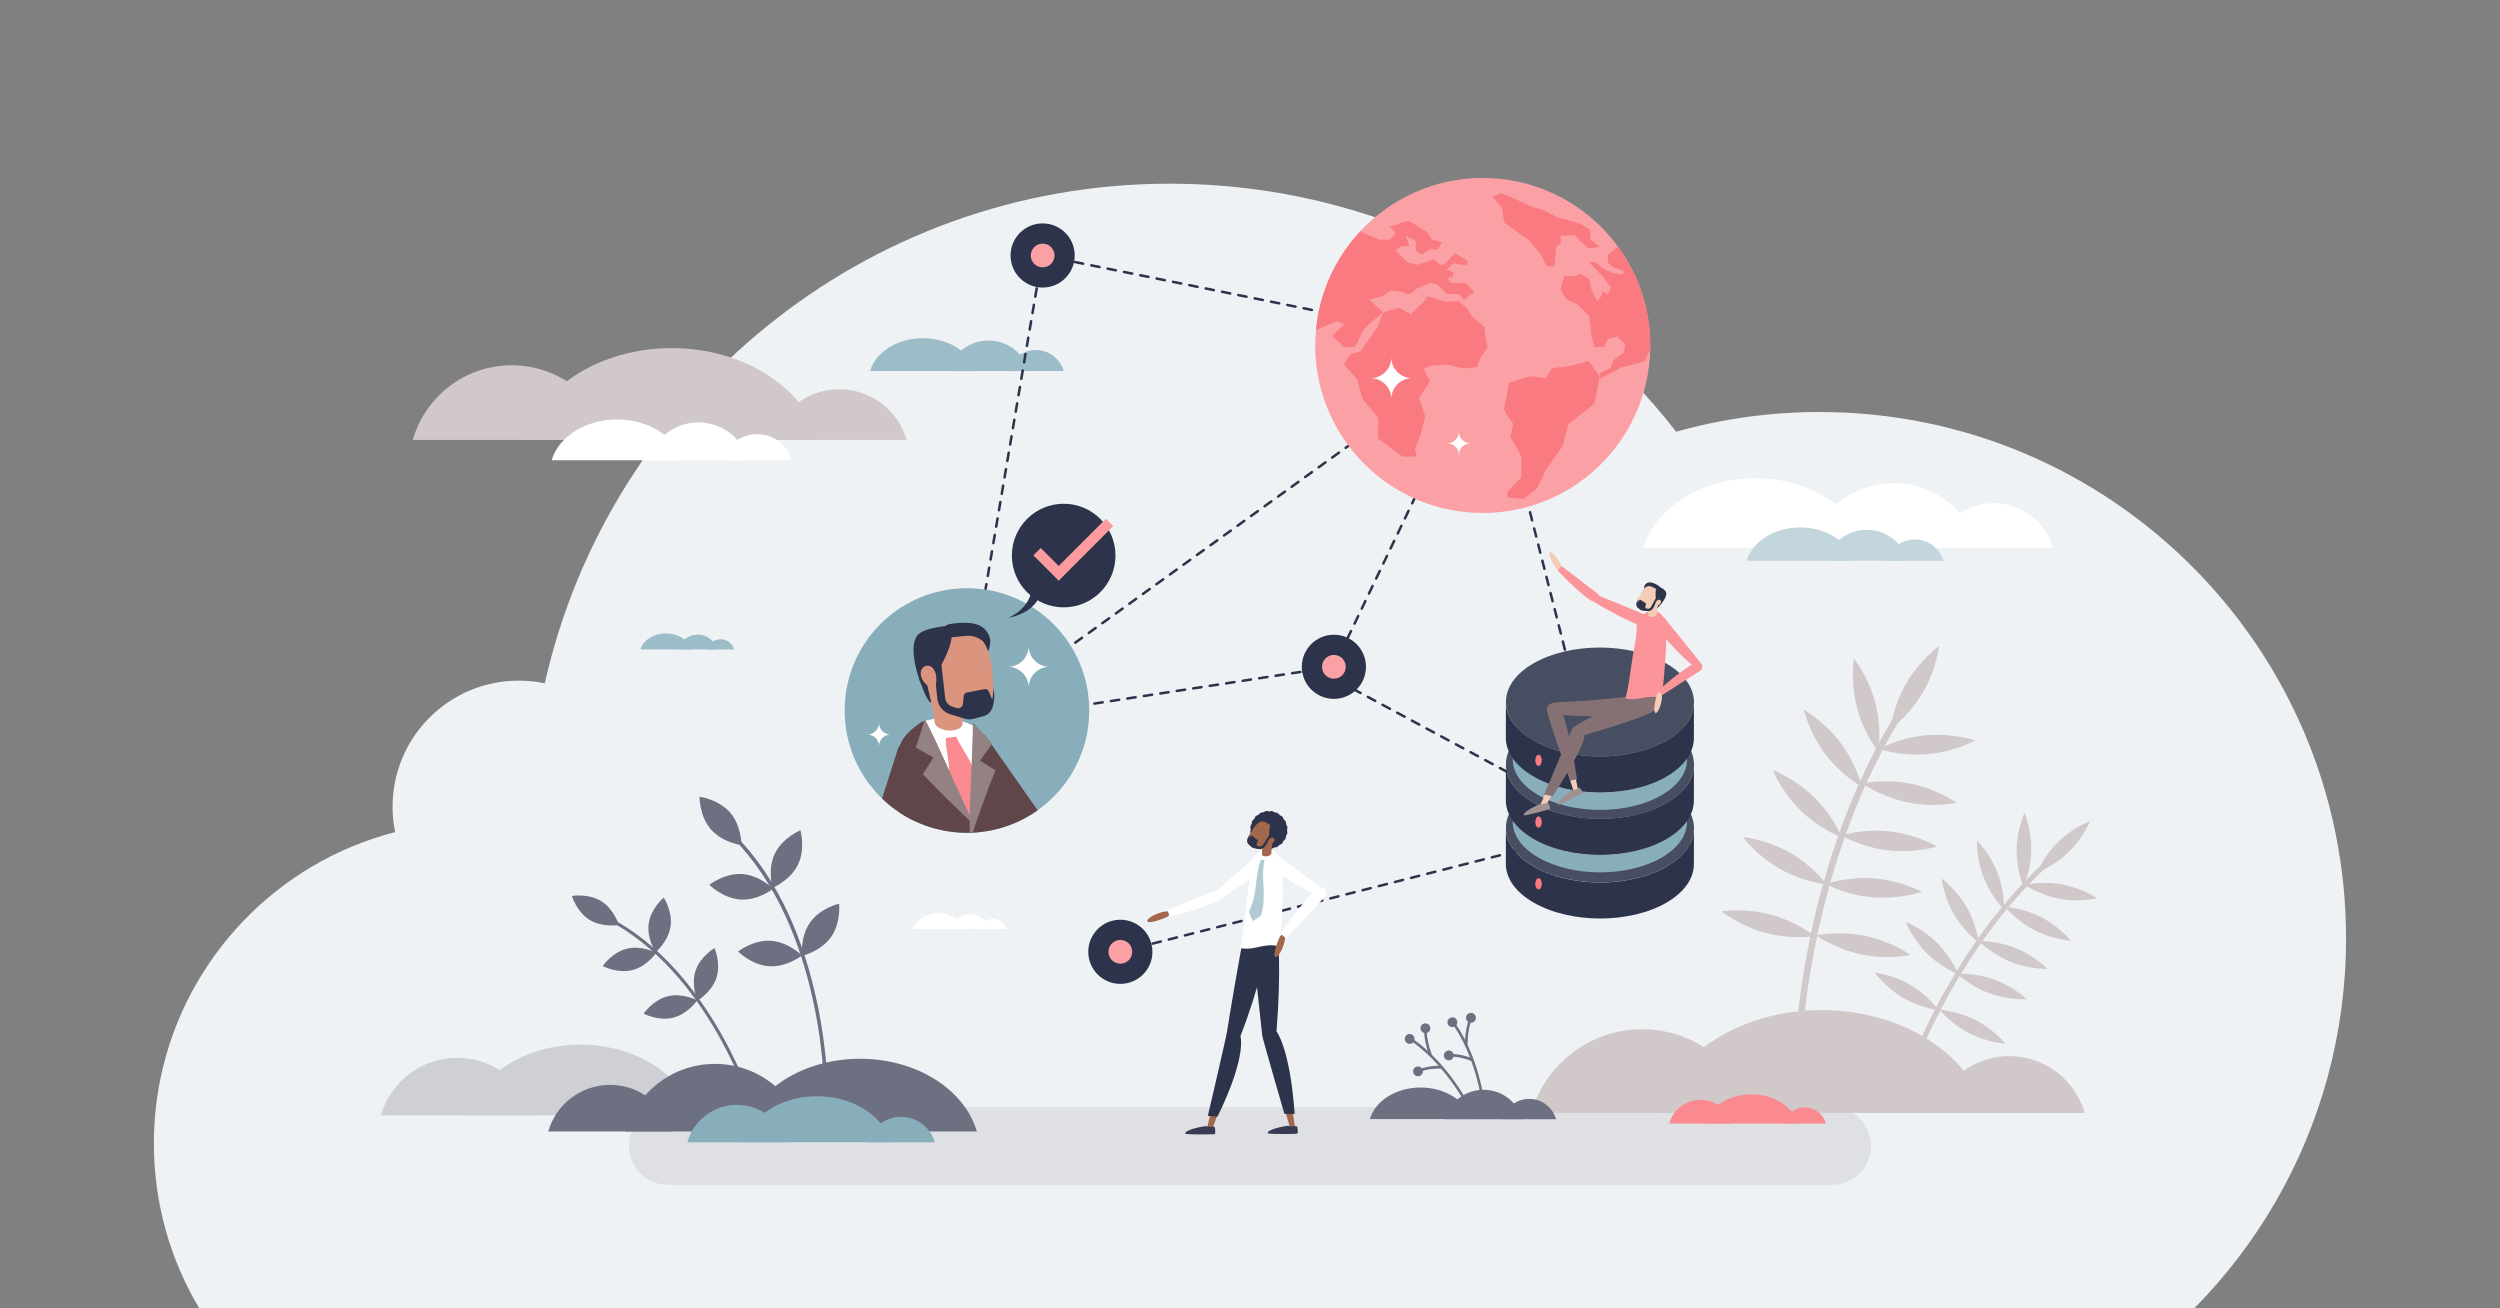 <?xml version="1.0" encoding="utf-8"?>
<!-- Generator: Adobe Illustrator 21.0.0, SVG Export Plug-In . SVG Version: 6.00 Build 0)  -->
<svg version="1.1" id="Layer_1" xmlns="http://www.w3.org/2000/svg" xmlns:xlink="http://www.w3.org/1999/xlink" x="0px" y="0px"
	 viewBox="0 0 3600 1884" style="enable-background:new 0 0 3600 1884;" xml:space="preserve">
<rect x="0" y="0" width="3600" height="1884" fill="#808080" stroke="none"/>
<style type="text/css">
	.st0{fill:#EFF2F5;}
	.st1{fill:none;}
	.st2{fill:#DFE0E4;}
	.st3{fill:#D0C8C9;}
	.st4{fill:#FFFFFF;}
	.st5{fill:#9CBCC7;}
	.st6{fill:#CFD0D5;}
	.st7{fill:#FB8A90;}
	.st8{fill:#6C7080;}
	.st9{fill:#C3D6DD;}
	.st10{fill:#88AEBC;}
	
		.st11{fill:none;stroke:#2D334A;stroke-width:3.669;stroke-linecap:round;stroke-linejoin:round;stroke-miterlimit:10;stroke-dasharray:12;}
	.st12{fill:#FBA1A6;}
	.st13{fill:#FA7A81;}
	.st14{fill:#2D334A;}
	.st15{enable-background:new    ;}
	.st16{fill:#484E62;}
	.st17{fill:#A9C5CF;}
	.st18{clip-path:url(#SVGID_2_);}
	.st19{fill:#604649;}
	.st20{fill:#DB957F;}
	.st21{fill:#8AB0BD;}
	.st22{fill:#938183;}
	.st23{fill:#B3CBD4;}
	.st24{fill:none;stroke:#FB9BA0;stroke-width:15;stroke-miterlimit:10;}
	.st25{fill:#F5CCB5;}
	.st26{fill:#FB959A;}
	.st27{fill:#A09192;}
	.st28{fill:#857173;}
	.st29{fill:#A3684C;}
	.st30{fill:#E8AE92;}
	.st31{fill:#373C54;}
	.st32{fill:#B2CAD3;}
</style>
<g>
	<path class="st0" d="M2620.2,593.3c-71.6,0-140.8,9.9-206.5,28.4c-168.8-217.3-432.6-357.2-729.1-357.2
		c-439.8,0-807.6,307.7-900.1,719.5c-12.1-2.5-24.6-3.9-37.5-3.9c-100.4,0-181.7,81.4-181.7,181.7c0,12.5,1.3,24.6,3.7,36.4
		c-169.5,43.6-301.4,180.7-337.5,353c-6.5,30.8-9.9,62.7-9.9,95.4c0,86.7,23.9,167.9,65.3,237.3h2872.9
		c90.1-91.3,157.2-205.3,191.9-332.7c17.3-63.7,26.6-130.6,26.6-199.8C3378.4,932.8,3038.9,593.3,2620.2,593.3z"/>
	<path class="st1" d="M2620.2,593.3c-71.6,0-140.8,9.9-206.5,28.4c-168.8-217.3-432.6-357.2-729.1-357.2
		c-439.8,0-807.6,307.7-900.1,719.5c-12.1-2.5-24.6-3.9-37.5-3.9c-100.4,0-181.7,81.4-181.7,181.7c0,12.5,1.3,24.6,3.7,36.4
		c-169.5,43.6-301.4,180.7-337.5,353c-6.5,30.8-9.9,62.7-9.9,95.4c0,86.7,23.9,167.9,65.3,237.3h2872.9
		c90.1-91.3,157.2-205.3,191.9-332.7c17.3-63.7,26.6-130.6,26.6-199.8C3378.4,932.8,3038.9,593.3,2620.2,593.3z"/>
	<g>
		<path class="st2" d="M2638.1,1706.2H961.9c-31,0-56.1-25.1-56.1-56.1c0-31,25.1-56.1,56.1-56.1h1676.2c31,0,56.1,25.1,56.1,56.1
			C2694.2,1681.1,2669.1,1706.2,2638.1,1706.2z"/>
	</g>
	<g>
		<path class="st3" d="M1208.6,560.5c46,0,84.7,30.8,96.8,72.9h-193.5C1123.8,591.3,1162.6,560.5,1208.6,560.5z"/>
		<path class="st3" d="M736.9,526c67.7,0,124.8,45.4,142.5,107.5H594.4C612.1,571.4,669.2,526,736.9,526z"/>
		<path class="st3" d="M1179.3,633.4c-21.9-75.6-108.5-132.1-212-132.1c-103.5,0-190.1,56.5-212,132.1H1179.3z"/>
	</g>
	<g>
		<path class="st4" d="M1005.7,608.3c34.4,0,63.3,23,72.3,54.5H933.4C942.4,631.3,971.3,608.3,1005.7,608.3z"/>
		<path class="st4" d="M1090.3,625.2c23.7,0,43.7,15.9,49.9,37.6h-99.8C1046.6,641.1,1066.6,625.2,1090.3,625.2z"/>
		<path class="st4" d="M982.8,662.8c-9.7-33.6-48.2-58.7-94.2-58.7c-46,0-84.5,25.1-94.2,58.7H982.8z"/>
	</g>
	<g>
		<path class="st5" d="M1423.4,490.3c27.7,0,51.1,18.6,58.3,44h-116.6C1372.3,508.9,1395.7,490.3,1423.4,490.3z"/>
		<path class="st5" d="M1491.6,504c19.1,0,35.2,12.8,40.2,30.3h-80.5C1456.4,516.8,1472.5,504,1491.6,504z"/>
		<path class="st5" d="M1404.9,534.3c-7.8-27.1-38.9-47.3-76-47.3s-68.1,20.2-76,47.3H1404.9z"/>
	</g>
	<g>
		<path class="st5" d="M1004.7,913.9c13.4,0,24.7,9,28.2,21.2h-56.4C980,922.8,991.3,913.9,1004.7,913.9z"/>
		<path class="st5" d="M1037.7,920.5c9.2,0,17,6.2,19.4,14.7h-38.9C1020.6,926.7,1028.4,920.5,1037.7,920.5z"/>
		<path class="st5" d="M995.7,935.1c-3.8-13.1-18.8-22.9-36.7-22.9s-32.9,9.8-36.7,22.9H995.7z"/>
	</g>
	<g>
		<path class="st4" d="M1396.9,1316.6c13.4,0,24.7,9,28.2,21.2h-56.4C1372.2,1325.6,1383.5,1316.6,1396.9,1316.6z"/>
		<path class="st4" d="M1429.9,1323.2c9.2,0,17,6.2,19.4,14.7h-38.9C1412.9,1329.4,1420.7,1323.2,1429.9,1323.2z"/>
		<path class="st4" d="M1388,1337.9c-3.8-13.1-18.8-22.9-36.7-22.9c-17.9,0-32.9,9.8-36.7,22.9H1388z"/>
	</g>
	<g>
		<path class="st4" d="M2726.9,695.9c58.5,0,107.9,39.2,123.2,92.9h-246.3C2619.1,735.1,2668.4,695.9,2726.9,695.9z"/>
		<path class="st4" d="M2871.1,724.6c40.4,0,74.4,27.1,85,64.1h-170C2796.6,751.7,2830.7,724.6,2871.1,724.6z"/>
		<path class="st4" d="M2687.9,788.7c-16.5-57.2-82.1-100-160.5-100c-78.4,0-143.9,42.8-160.5,100H2687.9z"/>
	</g>
	<g>
		<path class="st3" d="M2893.4,1520.8c51.5,0,95,34.6,108.5,81.8H2785C2798.4,1555.4,2841.9,1520.8,2893.4,1520.8z"/>
		<path class="st3" d="M2364.7,1482.1c75.9,0,139.9,50.9,159.8,120.5H2205C2224.8,1533,2288.8,1482.1,2364.7,1482.1z"/>
		<path class="st3" d="M2860.6,1602.6c-24.5-84.8-121.6-148.1-237.6-148.1c-116.1,0-213.1,63.3-237.6,148.1H2860.6z"/>
	</g>
	<g>
		<path class="st6" d="M1021.6,1549.9c35.4,0,65.3,23.8,74.5,56.2H947.1C956.3,1573.6,986.2,1549.9,1021.6,1549.9z"/>
		<path class="st6" d="M658.3,1523.3c52.2,0,96.2,35,109.8,82.8H548.5C562.1,1558.3,606.1,1523.3,658.3,1523.3z"/>
		<path class="st6" d="M999.1,1606.1c-16.8-58.3-83.6-101.8-163.3-101.8c-79.8,0-146.5,43.5-163.3,101.8H999.1z"/>
	</g>
	<g>
		<path class="st7" d="M2598.7,1594.7c14.6,0,26.9,9.8,30.7,23.2H2568C2571.8,1604.5,2584.1,1594.7,2598.7,1594.7z"/>
		<path class="st7" d="M2448.8,1583.8c21.5,0,39.7,14.4,45.3,34.1h-90.6C2409.2,1598.2,2427.3,1583.8,2448.8,1583.8z"/>
		<path class="st7" d="M2589.4,1617.9c-6.9-24-34.5-42-67.4-42s-60.4,17.9-67.4,42H2589.4z"/>
	</g>
	<path class="st3" d="M2750.8,1418.2c18.5,10.9,31.6,25.1,37.4,32c0.3-0.6,0.6-1.1,0.9-1.7c7.5-14.4,16.4-30.3,26.7-47.3
		c-7.6-3.5-25.5-12.8-41.4-28.7c-20.8-20.8-30.3-45.2-30.3-45.2s24.3,9.5,45.2,30.3c15.3,15.3,24.5,32.5,28.3,40.6
		c8.6-14,18.1-28.7,28.5-43.6c-6.6-5.5-21.3-18.9-32.4-38.1c-14.8-25.5-17.8-51.4-17.8-51.4s21.1,15.4,35.9,40.9
		c10.4,17.8,14.9,35.8,16.7,45.1c10.5-14.9,21.9-30,34.2-44.9c-5.7-6.4-18.1-22-26.2-42.6c-10.8-27.4-9.7-53.5-9.7-53.5
		s18.5,18.4,29.3,45.9c7.4,18.9,9.2,37.2,9.6,46.7c8.4-10,17.2-20,26.4-29.8c-2.8-8.2-8.5-27.2-8.2-49.2
		c0.4-29.5,11.3-53.2,11.3-53.2s10.2,24,9.8,53.5c-0.3,17.9-4.3,33.7-7.5,43.3c6.5-6.8,13.3-13.5,20.2-20
		c4.8-8.9,13.5-22.8,26.4-35.3c21.1-20.5,45.6-29.6,45.6-29.6s-9.8,24.2-31,44.7c-12.7,12.4-26.7,20.6-35.7,25.2
		c-7.2,6.8-14.1,13.7-20.9,20.7c9.5-1.4,27.7-3.1,47.5,0.6c29,5.3,50.6,20,50.6,20s-25.4,6-54.4,0.6c-22-4.1-39.8-13.5-47-17.8
		c-9.3,9.8-18.1,19.8-26.5,29.9c8.8,1.1,28,4.6,47.3,14.6c26.2,13.5,42.6,33.8,42.6,33.8s-26.1-1.6-52.3-15.1
		c-19.9-10.3-34.2-24.4-39.9-30.6c-12.7,15.3-24.4,30.8-35.2,46.1c9,0.4,28.2,2.2,48.1,10.3c27.3,11.1,45.5,29.9,45.5,29.9
		s-26.1,0.7-53.4-10.4c-20.6-8.4-35.9-21.1-42.3-26.8c-10.5,15.1-20.1,29.9-28.8,44c9.1,0.1,28.2,1.3,48.2,8.6
		c27.7,10.1,46.5,28.2,46.5,28.2s-26.1,1.7-53.7-8.5c-20.6-7.5-36.3-19.5-43-25.1c-10.1,16.7-18.9,32.5-26.3,46.7
		c-0.4,0.7-0.7,1.4-1.1,2.1c5.9,0.6,28.3,3.4,50.8,15c26.2,13.5,42.6,33.8,42.6,33.8s-26.1-1.6-52.3-15.1
		c-22.5-11.6-37.8-28.2-41.7-32.6c-30.3,58.2-44.8,101.5-44.9,101.9l-6.9-2.3c0.1-0.4,14.5-43.2,44.3-101
		c-8.7-1.7-27.7-6.2-46.3-17.2c-25.4-15-40.6-36.2-40.6-36.2S2725.4,1403.2,2750.8,1418.2z"/>
	<g>
		<path class="st8" d="M1029.5,1532c-61.3,0-113,41.1-129,97.3h258C1142.5,1573.1,1090.8,1532,1029.5,1532z"/>
		<path class="st8" d="M878.5,1562.2c-42.3,0-78,28.4-89,67.1h178.1C956.5,1590.5,920.8,1562.2,878.5,1562.2z"/>
		<path class="st8" d="M1070.4,1629.3c17.3-60,86-104.7,168.1-104.7s150.8,44.8,168.1,104.7H1070.4z"/>
	</g>
	<g>
		<path class="st8" d="M2136.4,1569.3c26.6,0,49.1,17.9,56,42.3h-112.1C2087.3,1587.1,2109.7,1569.3,2136.4,1569.3z"/>
		<path class="st8" d="M2202,1582.4c18.4,0,33.9,12.3,38.7,29.2h-77.4C2168.1,1594.7,2183.6,1582.4,2202,1582.4z"/>
		<path class="st8" d="M2118.6,1611.5c-7.5-26-37.4-45.5-73-45.5s-65.5,19.5-73,45.5H2118.6z"/>
	</g>
	<g>
		<path class="st8" d="M1149.1,1245.1c-11.1,22.9-36.7,33.4-36.7,33.4s-7.6-26.6,3.5-49.5c11.1-22.9,36.7-33.4,36.7-33.4
			S1160.2,1222.2,1149.1,1245.1z"/>
		<path class="st8" d="M1196.6,1349.5c-14.7,20.7-41.7,26.9-41.7,26.9s-3-27.5,11.7-48.2c14.7-20.7,41.7-26.9,41.7-26.9
			S1211.4,1328.8,1196.6,1349.5z"/>
		<path class="st8" d="M1051.4,1170.1c16.7,19.2,16.3,46.9,16.3,46.9s-27.4-3.5-44.1-22.8s-16.3-46.9-16.3-46.9
			S1034.7,1150.9,1051.4,1170.1z"/>
		<path class="st8" d="M1068.5,1258.6c25.4,1.6,44.9,21.2,44.9,21.2s-21.7,17.1-47.1,15.5c-25.4-1.6-44.9-21.2-44.9-21.2
			S1043.1,1257.1,1068.5,1258.6z"/>
		<path class="st8" d="M1109.9,1354.7c25.4,1.6,44.9,21.2,44.9,21.2s-21.7,17.1-47.1,15.5c-25.4-1.6-44.9-21.2-44.9-21.2
			S1084.5,1353.1,1109.9,1354.7z"/>
		<g>
			<path class="st8" d="M1192.4,1579.3l-5.2,0c0-0.6,0.3-61-16.1-137.1c-9.6-44.6-23-85.9-39.8-122.6
				c-20.9-45.8-47.3-84.6-78.3-115.3l3.6-3.7c31.5,31.2,58.2,70.5,79.4,116.9c16.9,37.1,30.4,78.7,40.1,123.7
				C1192.7,1517.8,1192.4,1578.7,1192.4,1579.3z"/>
		</g>
	</g>
	<g>
		<path class="st8" d="M965.6,1334.2c-3.2,21.7-21.6,37-21.6,37s-13.1-20-9.8-41.7c3.2-21.7,21.6-37,21.6-37
			S968.8,1312.5,965.6,1334.2z"/>
		<path class="st8" d="M1031.7,1408c-6.8,20.9-27.4,32.9-27.4,32.9s-9.6-21.9-2.8-42.8c6.8-20.9,27.4-32.9,27.4-32.9
			S1038.5,1387.1,1031.7,1408z"/>
		<path class="st8" d="M865.7,1297.6c18.7,11.6,25.5,34.4,25.5,34.4s-23.5,4.2-42.2-7.4c-18.7-11.6-25.5-34.4-25.5-34.4
			S847,1286.1,865.7,1297.6z"/>
		<path class="st8" d="M902.7,1366.1c21.3-5.3,42.4,5.9,42.4,5.9s-13.5,19.7-34.8,25c-21.3,5.3-42.4-5.9-42.4-5.9
			S881.3,1371.4,902.7,1366.1z"/>
		<path class="st8" d="M961.6,1434.6c21.3-5.3,42.4,5.9,42.4,5.9s-13.5,19.7-34.8,25c-21.3,5.3-42.4-5.9-42.4-5.9
			S940.2,1439.9,961.6,1434.6z"/>
		<g>
			<path class="st8" d="M1087.5,1598.5l-4.3,1.3c-0.2-0.5-15.5-50.3-48.6-108.8c-19.4-34.3-41.1-64.9-64.4-90.8
				c-29.1-32.3-60.8-57.5-94.3-74.9l2.1-4c34,17.6,66.1,43.1,95.6,75.9c23.5,26.2,45.4,57,65,91.6
				C1071.9,1547.8,1087.4,1598,1087.5,1598.5z"/>
		</g>
	</g>
	<g>
		<path class="st8" d="M2026.7,1489.7c3.5-1.8,7.7-0.4,9.5,3.1c0.8,1.6,0.9,3.3,0.6,4.9c6.8,4.8,13.2,10.1,19.1,15.6
			c-2-6.4-4.5-16-5.1-25.8c-1.9-0.5-3.5-1.8-4.5-3.6c-1.8-3.5-0.4-7.7,3.1-9.5c3.5-1.8,7.7-0.4,9.5,3.1s0.4,7.7-3.1,9.5
			c-0.4,0.2-0.8,0.4-1.2,0.5c0.9,14.6,6.5,29.3,7.4,31.5c12.8,12.5,23.3,25.5,30.9,36c13.7,18.8,21.4,33.6,21.5,33.7l-3.4,1.8
			c-0.1-0.1-7.6-14.7-21.2-33.2c-4.1-5.6-9-11.9-14.6-18.4c-2.7-0.2-13-0.8-26.2,3c0.3,2.9-1.1,5.7-3.8,7.1
			c-3.5,1.8-7.7,0.4-9.5-3.1c-1.8-3.5-0.4-7.7,3.1-9.5c3.1-1.6,6.7-0.7,8.8,1.9c10.4-3.1,19.1-3.5,24.2-3.5
			c-10.3-11.5-22.7-23.6-36.8-33.7c-0.5,0.5-1.1,1-1.8,1.3c-3.5,1.8-7.7,0.4-9.5-3.1C2021.9,1495.8,2023.3,1491.5,2026.7,1489.7z"/>
		<path class="st8" d="M2118.7,1528c-2.5-1.2-11.9-5.3-25.6-6.4c-0.7,2.8-3.1,5-6.1,5.3c-3.9,0.4-7.4-2.4-7.8-6.3
			c-0.4-3.9,2.4-7.4,6.3-7.8c3.4-0.4,6.5,1.7,7.5,4.9c10.9,0.8,19.2,3.4,23.9,5.3c-5.5-14.4-12.9-30.1-22.6-44.5
			c-0.7,0.3-1.4,0.5-2.1,0.6c-3.9,0.4-7.4-2.4-7.8-6.3c-0.4-3.9,2.4-7.4,6.3-7.8c3.9-0.4,7.4,2.4,7.8,6.3c0.2,1.7-0.3,3.4-1.2,4.7
			c4.6,6.9,8.8,14.1,12.4,21.3c0.4-6.7,1.4-16.5,4.3-25.9c-1.6-1.1-2.7-2.9-2.9-5c-0.4-3.9,2.4-7.4,6.3-7.8c3.9-0.4,7.4,2.4,7.8,6.3
			s-2.4,7.4-6.3,7.8c-0.4,0-0.9,0.1-1.3,0c-4.3,14-4.3,29.7-4.2,32.1c7.6,16.2,12.8,32.1,16.2,44.5c6.2,22.4,8.2,39,8.2,39.1
			l-3.8,0.4c0-0.2-2-16.4-8.1-38.5C2124,1543.8,2121.7,1536.1,2118.7,1528z"/>
	</g>
	<g>
		<path class="st9" d="M2688.2,762.9c28.1,0,51.8,18.9,59.2,44.6H2629C2636.3,781.8,2660.1,762.9,2688.2,762.9z"/>
		<path class="st9" d="M2757.5,776.8c19.4,0,35.8,13,40.9,30.8h-81.7C2721.7,789.8,2738.1,776.8,2757.5,776.8z"/>
		<path class="st9" d="M2669.4,807.6c-8-27.5-39.5-48.1-77.1-48.1s-69.2,20.6-77.1,48.1H2669.4z"/>
	</g>
	<path class="st3" d="M2549.6,1316.9c27,7.2,48.5,20.5,58.1,27.2c0.2-0.8,0.3-1.6,0.5-2.4c4.4-20.7,10-43.9,17-68.7
		c-10.8-1.8-36.5-7.2-61.9-21.6c-33.5-18.9-53.8-46.2-53.8-46.2s33.9,3.4,67.3,22.3c24.6,13.9,42.1,32.3,49.7,41.1
		c5.9-20.6,12.7-42.4,20.5-64.8c-10.3-4.6-33.3-16.4-54-36.5c-27.5-26.8-40.2-58.4-40.2-58.4s31.9,11.9,59.4,38.8
		c19.2,18.7,31.2,39.8,36.7,50.8c8-22.3,17-45.3,27.3-68.4c-9.4-6.1-30.5-21.2-47.8-44.3c-23.1-30.7-30.9-63.8-30.9-63.8
		s29.7,16.7,52.8,47.4c15.9,21.2,24.5,43.5,28.4,55.3c7-15.5,14.6-31.1,22.7-46.7c-6.4-9.3-20.1-31.2-27.4-59
		c-9.8-37.2-4.4-70.8-4.4-70.8s21.2,26.6,30.9,63.8c5.9,22.6,6.3,43.8,5.7,57c5.8-10.8,12-21.6,18.4-32.2c2.9-12.9,9-33.3,20.8-53.5
		c19.4-33.2,46.9-53.2,46.9-53.2s-3.9,33.8-23.3,67c-11.7,20-26.3,35.2-36.1,44.1c-6.7,11-13,22.2-19,33.3
		c11.4-5.1,33.7-13.5,59.9-15.8c38.3-3.4,70.5,7.5,70.5,7.5s-29.8,16.4-68.1,19.8c-29.1,2.6-54.6-3.1-65.3-5.9
		c-8.2,15.6-15.8,31.2-22.9,46.8c11.4-1.6,36.8-4,64.5,1.8c37.6,7.8,65.3,27.5,65.3,27.5s-33.3,7.1-70.9-0.7
		c-28.6-5.9-51.4-18.7-60.8-24.5c-10.6,23.7-19.9,47.2-28.1,70.1c11.4-2.6,36.2-7.1,64.1-3.8c38.2,4.4,67.5,21.7,67.5,21.7
		s-32.5,10-70.7,5.6c-28.7-3.3-52.5-13.9-62.5-19c-8,22.6-14.9,44.6-20.8,65.4c11.4-3.1,35.9-8.3,63.6-6.1
		c38.3,3.1,68.3,19.2,68.3,19.2s-32.1,11.2-70.4,8.1c-28.5-2.3-52.3-11.8-62.7-16.5c-6.9,24.6-12.4,47.4-16.8,67.8
		c-0.2,1-0.4,2-0.7,3c7.6-1.3,36.7-5.6,69,1.1c37.6,7.8,65.3,27.5,65.3,27.5s-33.3,7.1-70.9-0.7c-32.3-6.7-57.3-22.2-63.7-26.4
		c-17.7,83.7-20.8,143.1-20.8,143.7l-9.4-0.5c0-0.6,3.1-59.3,20.4-142.3c-11.6,1-36.9,1.8-64.2-5.5c-37.1-9.9-63.7-31.2-63.7-31.2
		S2512.5,1307,2549.6,1316.9z"/>
	<g>
		<path class="st10" d="M1297.6,1608.3c23,0,42.5,15.5,48.5,36.6h-97C1255.1,1623.7,1274.6,1608.3,1297.6,1608.3z"/>
		<path class="st10" d="M1061.2,1591c34,0,62.6,22.8,71.5,53.9H989.7C998.6,1613.7,1027.2,1591,1061.2,1591z"/>
		<path class="st10" d="M1282.9,1644.8c-11-37.9-54.4-66.2-106.3-66.2c-51.9,0-95.3,28.3-106.3,66.2H1282.9z"/>
	</g>
	<line class="st11" x1="1500.9" y1="367.8" x2="2142.3" y2="497.5"/>
	<line class="st11" x1="2318.4" y1="1191.3" x2="2142.3" y2="497.5"/>
	<line class="st11" x1="1386.2" y1="1042.3" x2="1500.9" y2="367.8"/>
	<line class="st11" x1="2142.3" y1="497.5" x2="1386.2" y2="1042.3"/>
	<line class="st11" x1="2318.4" y1="1191.3" x2="1920.8" y2="977.2"/>
	<line class="st11" x1="1386.2" y1="1042.3" x2="1920.8" y2="960.2"/>
	<line class="st11" x1="2142.3" y1="497.5" x2="1920.8" y2="960.2"/>
	<line class="st11" x1="1613.3" y1="1370.6" x2="2318.4" y2="1191.3"/>
	<g>
		<g>
			<path class="st12" d="M1893.9,497.5c0,133.2,108,241.2,241.2,241.2c131.3,0,238.1-104.8,241.2-235.3c0.1-2,0.1-3.9,0.1-5.9
				c0-52.6-16.8-101.2-45.3-140.8c-43.8-60.8-115.2-100.4-195.9-100.4c-69.4,0-131.9,29.3-175.9,76.2
				c-35.6,37.9-59.1,87.3-64.2,142.1C1894.3,482.1,1893.9,489.7,1893.9,497.5z"/>
			<g>
				<path class="st13" d="M2111.3,442.8l8.9,13.1l17.2,14.9c0,0,2.5,25,4.8,26.7c2.3,1.8-9,14.9-9,14.9l-6.4,16l-19.2,2.4l-22.6-5.9
					l-25,1.8l-10.1,4.2l9.5,17.8l-16,24.4l8.9,26.7l-6.5,25l-8.3,22c0,0,3.6,10.7,0,10.7s-17.8,0-17.8,0l-35.1-26.1v-29.7
					c0,0-20.8-25-22-26.7c-1.2-1.8-8.3-28.5-8.3-28.5l-19-22l8.9-14.3l14.9-4.2l24.4-35.1l8.3-20.8l22.6-7.1l17.2,9.5l9.5-9.5
					l9.5-8.9l4.8-7.7l26.7,8.3l17.8-1.2L2111.3,442.8z"/>
				<path class="st13" d="M2287.8,520.1l16,21.7l-8,39.5l-15.7,12.5l-21.4,17.2l-8.3,30.9l-25.6,36.8c0,0-10.7,25.6-13.7,26.7
					c-3,1.2-16.6,13.1-16.6,13.1l-23.8-2.4v-7.7c0,0,18.4-19,19.6-21.4c1.2-2.4,0.6-26.7,0-29.7c-0.6-3-15.4-28.5-15.4-28.5
					l4.2-18.4c0,0-13.1-17.8-13.1-20.8s3-16,3-16l3.6-22.4l30.3-9.4l22.6,2.7l9.5-14.3l25-3L2287.8,520.1z"/>
				<path class="st13" d="M1925.4,462.4l10.1,4.8l-17.2,16.6l17.2,16h15.5l12.5-25.5l16-14.3l12.5-10.1l-20.2-18.4l20.2-5.3
					l10.1-7.7c0,0,15.4,0,22,4.2c6.5,4.2,15-6.5,15-6.5l20-8.9l10.7,2.4l13.7,13.7h17.2l7.1,8.3l15.5-11.3l-13.1-13.1h-21.4
					l-4.2-6.5l7.7-2.4l0.6-6.5l-10.1-3.6l10.7-9.5l8.3,2.4h11.3v-5.9l-17.8-10.7l-16,16.6h-5.9l-8.3-7.7l-8.3,2.4l-14.8,5.3l-14.3-3
					c0,0-17.2-16-17.2-17.8c0-1.8,8.3-6,8.3-6s8.3,0,10.1,0c1.8,0-4.8-14.8-4.8-14.8l15,7.7c0,0-1.4,10.7,0,13.1
					c1.4,2.4,8.1,6.5,8.1,6.5s13.7-10.1,15.5-8.3c1.8,1.8,8.3,0,8.3,0l5.3-10.1l-14.3-3.6l-7.1-10.7l-25.5-16c0,0-11.9,1.8-16,4.2
					c-4.2,2.4-12.5,3.6-12.5,3.6l8.9,9.5l-8.3,9.5h-14.8l-23.8-9.5l-3.6-2.9c-35.6,37.9-59.1,87.3-64.2,142.1l7.2-2.6L1925.4,462.4z
					"/>
				<path class="st13" d="M2247.4,416.1c0,3.6,9.5,15.5,9.5,15.5l14.8,7.1l17.2,16.6l3,29.1l4.2,15.5h13.1l6.5-11.9l12.5-3.6
					l11.9,11.3l-1.8,11.9c0,0-14.8,10.1-15.4,12.5c-0.6,2.4-3.6,9.5-3.6,9.5l-15.5,7.7v8.3l31.5-16.6l33.3-8.9l7.7-16.7
					c0.1-2,0.1-3.9,0.1-5.9c0-52.6-16.8-101.2-45.3-140.8l-1.7-1.2l-14,11.3V378l8,7.1l14.3,4.7v5.3l-15.5-1.8l-11.9-5.9l-12.5-9.5
					h-10.1l8.3,7.7l14.3,15.5l9.5,13.1l-4.5,9.5l-8.6-4.2l-0.6,6.5l-5.9,7.7l-8.3-16l-3.6-16l-13.1-7.7l-7.7,3.6h-14.9
					C2252.8,397.7,2247.4,412.5,2247.4,416.1z"/>
				<polygon class="st13" points="2259.9,339.4 2247.4,339.4 2247.4,350.7 2240.9,355.5 2238.5,383.4 2227.2,383.4 2218.9,366.7 
					2201.1,345.4 2188,336.4 2166,320.4 2163,299.6 2148.8,283 2161.9,278.2 2173.1,282.4 2204.3,297.2 2222.5,302.6 2242.1,312.7 
					2274.2,321.6 2290.2,330.8 2290.2,344.8 2303.9,355.5 2287.8,357.8 2277.1,348.9 2267.6,338.2 				"/>
			</g>
		</g>
	</g>
	<g>
		<circle class="st14" cx="1501.4" cy="367.9" r="46.2"/>
		<circle class="st12" cx="1501.4" cy="367.9" r="17.1"/>
	</g>
	<g>
		<circle class="st14" cx="1920.8" cy="960.2" r="46.2"/>
		<circle class="st12" cx="1920.8" cy="960.2" r="17.1"/>
	</g>
	<g>
		<circle class="st14" cx="1613.3" cy="1370.6" r="46.2"/>
		<circle class="st12" cx="1613.3" cy="1370.6" r="17.1"/>
	</g>
	<circle class="st10" cx="1392.4" cy="1023.1" r="176.1"/>
	<g>
		<g>
			<g>
				<g class="st15">
					<g>
						<path class="st16" d="M2399.4,1136.8c53,30.6,53.3,80.3,0.6,110.9c-52.7,30.6-138.4,30.6-191.5,0
							c-53-30.6-53.3-80.3-0.6-110.9C2260.6,1106.2,2346.3,1106.2,2399.4,1136.8z"/>
					</g>
					<g>
						<path class="st14" d="M2439.3,1192.7l-0.1,51.9c-0.1,19.9-13.2,39.9-39.3,55.1c-52.7,30.6-138.4,30.6-191.5,0
							c-26.7-15.4-40-35.6-40-55.8l0.1-51.9c-0.1,20.2,13.3,40.4,40,55.8c53,30.6,138.8,30.6,191.5,0
							C2426.2,1232.5,2439.3,1212.6,2439.3,1192.7z"/>
					</g>
				</g>
			</g>
			<g>
				<g class="st15">
					<g>
						<path class="st10" d="M2429.4,1159.8l-0.1,24.1c-0.1,18.5-12.2,36.9-36.5,51c-48.8,28.4-128.3,28.4-177.5,0
							c-24.7-14.3-37.1-33-37-51.8l0.1-24.1c-0.1,18.7,12.3,37.5,37,51.8c49.2,28.4,128.6,28.4,177.5,0
							C2417.2,1196.7,2429.3,1178.3,2429.4,1159.8z"/>
					</g>
					<g>
						<path class="st17" d="M2392.3,1108.1c49.2,28.4,49.4,74.4,0.6,102.8c-48.8,28.4-128.3,28.4-177.5,0
							c-49.2-28.4-49.4-74.4-0.6-102.8S2343.2,1079.7,2392.3,1108.1z"/>
					</g>
				</g>
			</g>
			<g>
				<g class="st15">
					<g>
						<path class="st16" d="M2399.4,1045.3c53,30.6,53.3,80.3,0.6,110.9c-52.7,30.6-138.4,30.6-191.5,0
							c-53-30.6-53.3-80.3-0.6-110.9C2260.6,1014.7,2346.3,1014.7,2399.4,1045.3z"/>
					</g>
					<g>
						<path class="st14" d="M2439.3,1101.1l-0.1,51.9c-0.1,19.9-13.2,39.9-39.3,55.1c-52.7,30.6-138.4,30.6-191.5,0
							c-26.7-15.4-40-35.6-40-55.8l0.1-51.9c-0.1,20.2,13.3,40.4,40,55.8c53,30.6,138.8,30.6,191.5,0
							C2426.2,1141,2439.3,1121.1,2439.3,1101.1z"/>
					</g>
				</g>
			</g>
			<g>
				<g class="st15">
					<g>
						<path class="st10" d="M2429.4,1069.9l-0.1,24.1c-0.1,18.5-12.2,36.9-36.5,51c-48.8,28.4-128.3,28.4-177.5,0
							c-24.7-14.3-37.1-33-37-51.8l0.1-24.1c-0.1,18.7,12.3,37.5,37,51.8c49.2,28.4,128.6,28.4,177.5,0
							C2417.2,1106.8,2429.3,1088.4,2429.4,1069.9z"/>
					</g>
					<g>
						<path class="st17" d="M2392.3,1018.2c49.2,28.4,49.4,74.4,0.6,102.8c-48.8,28.4-128.3,28.4-177.5,0
							c-49.2-28.4-49.4-74.4-0.6-102.8C2263.7,989.8,2343.2,989.8,2392.3,1018.2z"/>
					</g>
				</g>
			</g>
			<g>
				<g class="st15">
					<g>
						<path class="st16" d="M2399.4,955.4c53,30.6,53.3,80.3,0.6,110.9c-52.7,30.6-138.4,30.6-191.5,0c-53-30.6-53.3-80.3-0.6-110.9
							C2260.6,924.8,2346.3,924.8,2399.4,955.4z"/>
					</g>
					<g>
						<path class="st14" d="M2439.3,1011.2l-0.1,51.9c-0.1,19.9-13.2,39.9-39.3,55.1c-52.7,30.6-138.4,30.6-191.5,0
							c-26.7-15.4-40-35.6-40-55.8l0.1-51.9c-0.1,20.2,13.3,40.4,40,55.8c53,30.6,138.8,30.6,191.5,0
							C2426.2,1051.1,2439.3,1031.2,2439.3,1011.2z"/>
					</g>
				</g>
			</g>
		</g>
		<ellipse class="st13" cx="2215.5" cy="1094.9" rx="4.7" ry="8.1"/>
		<ellipse class="st13" cx="2215.5" cy="1183.8" rx="4.7" ry="8.1"/>
		<ellipse class="st13" cx="2215.5" cy="1272.7" rx="4.7" ry="8.1"/>
	</g>
	<g>
		<defs>
			<circle id="SVGID_1_" cx="1392.4" cy="1023.1" r="176.1"/>
		</defs>
		<clipPath id="SVGID_2_">
			<use xlink:href="#SVGID_1_"  style="overflow:visible;"/>
		</clipPath>
		<g class="st18">
			<path class="st19" d="M1345.2,1095c5.2-32-22.6-33-23.3-33.3c-8.8-4.1-24.9,6-29.1,17.1l-80.2,252.4c-1.7,3.9,4.8,6.8,8.7,8.7
				c1.3,0.6,2.7,0.8,4,0.7c10,1.1,21.4-5.7,27.1-14.2C1282.4,1282.1,1338.4,1136.6,1345.2,1095z"/>
			<path class="st20" d="M1743.2,1368.3c4.1,8.4,11.9,14.3,21,16.1c23.4,4.6,68,11.7,79.5,2.5c15.9-12.5-56.7-38.3-102.9-23.4
				L1743.2,1368.3z"/>
			<path class="st19" d="M1374.8,1091.9c-14.5-29,11.7-38.2,12.3-38.8c7.2-6.6,25.5-1.7,32.8,7.6l151.9,217c2.8,3.2-1.5,20.1-4.7,23
				c-1.1,1-2.3,1.6-3.6,1.9c-9.2,4-23.8-10.4-31.2-17.6C1496.3,1249.9,1393.7,1129.6,1374.8,1091.9z"/>
			<g>
				<path class="st19" d="M1748.7,1381.2c-53.9-12.4-166.7-56.7-195.6-76.6c-23.9-16.5-13.5-30.8-13.3-31.5
					c2.8-8.5,18.3-14.8,28.1-10.7l190.5,94.2L1748.7,1381.2z"/>
			</g>
			<g>
				<path class="st21" d="M1368.7,1078.1c20,80.7-7.7,154.6,21.8,236.8c11.3,8,23.3,15.3,35.1,22.7c5.8-13.4,11.5-26.6,15.9-40.6
					c-40.4-77.1-28.2-147.1-57.1-222.2C1379.1,1075.8,1373.9,1076.9,1368.7,1078.1z"/>
			</g>
			<g>
				<g>
					<path class="st19" d="M1539.7,1444.5c-1,1.5-1.9,1.5-3,1.8c-30.5,9.4-62.2-0.2-74.9-31.5c-2.7-6.5-5.1-15.8-7.7-22.6
						c1,8.3,4.2,19.2,4.6,27.2c1.3,24.9-14.1,40.5-37.4,45.9c-30,7-60.9,11.9-91.1,17.9c-1-113.4-26.2-235.6-38.4-347.5
						c-2.5-23.5-3.4-32,0.3-49.6c5.1-23.7,15.3-32.2,32.4-44.7c2.9-2.1,4.9-2.5,8.2-3.5c20.9-6.3,40-3.9,60.6,3.5
						c2.3,0.8,5.1,1.7,7.7,3.6c1,0.8,1.6-0.7,3.2,1.3c21.8,28.1,27.3,21.6,30.7,66.6C1443.4,1225.2,1499.1,1337.9,1539.7,1444.5z"/>
				</g>
				<path class="st4" d="M1401,1044.6c0.3,21.3-0.4,36.5-1,59.2c-0.6,22.8-1.1,53.2-0.2,77.4c-12.1-23.2-22.7-46.9-33.3-71.1
					c-10.7-24.2-21.7-48.9-33.9-72.4c21.2-6,40.1-3.8,60.7,3.5C1395.8,1042.2,1398.7,1043.7,1401,1044.6z"/>
				<path class="st7" d="M1400.1,1103.1c-0.7,26.1-1.1,52.2-0.2,78.3c-12-23.3-22.7-47.2-33.3-71.1c0.4-15.9-5-31.6-4.8-47.5
					c4.7-0.2,10.3-1.9,15-2.1C1383.1,1074.3,1393.9,1089.4,1400.1,1103.1z"/>
				<path class="st22" d="M1404.4,1189.4c-26-50.3-46.4-103.2-72.6-153.3c-4.2,13.5-8.7,26.8-13.1,40.2c8.5,4.8,16.9,9.8,25.4,14.7
					c-5.1,7.9-10.3,15.9-15.3,23.9C1353.5,1140.3,1378.4,1165.4,1404.4,1189.4z"/>
				<path class="st22" d="M1396.6,1212c-1.5-57.4,3.8-114.3,4.6-171.6c9.3,10,18.4,20.2,27.5,30.5c-5.8,8.1-11.6,16.2-17.3,24.4
					c7.3,4.7,14.7,9.4,22.1,14C1419.8,1143,1407.6,1177.2,1396.6,1212z"/>
				<path class="st23" d="M1349,1377.3c18.3-2.2,36.6-4.4,54.8-6.6c-0.3-1.5-0.5-2.9-0.8-4.4c-18.3,2.2-36.6,4.4-54.8,6.7
					C1348.4,1374.4,1348.7,1375.8,1349,1377.3z"/>
				<path class="st23" d="M1413.5,1238.6c-0.4-3.2-3.2-5.2-6.4-4.8c-3.2,0.4-5.4,3.1-5,6.3c0.4,3.2,3.2,5.2,6.4,4.8
					C1411.7,1244.4,1414,1241.8,1413.5,1238.6z"/>
				<path class="st23" d="M1428.2,1295c-0.5-3.1-3.4-5.1-6.5-4.7c-3.1,0.4-5.2,3-4.7,6.1c0.5,3.1,3.4,5.1,6.5,4.7
					C1426.7,1300.8,1428.8,1298.2,1428.2,1295z"/>
				<path class="st23" d="M1444.5,1351.3c-0.6-3.2-3.5-5.1-6.7-4.7c-3.1,0.4-5.2,3.1-4.6,6.2s3.5,5.1,6.7,4.7
					C1443,1357.1,1445.1,1354.4,1444.5,1351.3z"/>
			</g>
			<g>
				<path class="st14" d="M1428.5,1019.9c0,0,7.3-16.9,0.1-32.5c-7.1-15.6-13.3,1.6-13.3,1.6L1428.5,1019.9z"/>
				<path class="st14" d="M1323.4,977.5c0.8,1.7,11.5,33.3,16.8,34.1c7.2,1,5.9-23.2,5.9-23.2L1323.4,977.5z"/>
				<path class="st14" d="M1421.5,941.4c0,0,8.1-15.3,2.5-26.7c-5.3-10.8-15-22.5-56.2-16.1c-5.9,0.9-10.3,5.9-10.5,11.9l-0.5,16.9
					L1421.5,941.4z"/>
				<path class="st20" d="M1343,969c2.7,24.5,6.8,44.6,21.9,55.4c5.3,3.8,11.9,7.2,19.8,8.5c5,0.9,10.4,1,16.3,0
					c15.5-2.6,23.3-10.4,26.8-21.9c4.1-13.1,2.4-31.1,0.1-51.6c-4.3-38.4-25.5-55.9-49-53.2C1355.5,908.9,1338.7,930.6,1343,969z"/>
				<path class="st20" d="M1332.5,975.4l39.4-9.9c1.4,5.4,13.4,56.9,14.4,76.8c-0.6,6.3-10.1,10.6-21.3,9.6
					c-10.1-0.9-18-5.7-19.1-11.3l0,0C1345.2,1028.6,1337.3,994.2,1332.5,975.4z"/>
				<path class="st14" d="M1324.4,980.2c0,0,10.1,3.3,18.8-5.4c11.4-11.4,22.4-36.5,25.4-48c5.2-20.2-0.5-25.8-0.5-25.8
					s-39,2-47.7,14.8C1307.3,934.8,1324.4,980.2,1324.4,980.2z"/>
				<path class="st14" d="M1354.7,948.9l6.3,56.1c0.7,5.9,4.8,10.9,10.5,12.6l6.5,2c4,1.2,8.2-1.6,8.6-5.8l1.1-11.5
					c0.2-2.6,2.2-4.7,4.7-5.1l25.2-4.8c2.7-0.5,5.4,0.9,6.4,3.5l4.4,10.5c4.3,10.4-1.5,22.2-12.4,25l-15.1,3.9
					c-3.2,0.8-6.6,0.9-9.8,0.1c-0.2,0-0.5-0.1-0.7-0.2l-0.4-0.1c0,0,0,0,0,0l-5.1-1.5v0l-16.5-5c-10.1-3-17.4-11.8-18.6-22.3
					l-6.3-56.1L1354.7,948.9z"/>
				<path class="st20" d="M1325.9,971.9c0.9,8.3,10.3,18.1,16.3,17.5c6-0.6,6.8-7.6,5.9-15.9c-0.9-8.3-6.6-15.6-12.7-15
					C1329.5,959.2,1325,963.6,1325.9,971.9z"/>
				<path class="st14" d="M1365.2,918.3l24.8-2.6c8.3-0.9,16.7,1.3,23.5,6.1l9.3,6.5l-14-22L1388,901l-25.1,4.5L1365.2,918.3z"/>
			</g>
			<path class="st20" d="M1224.6,1541.6c8.3,4.3,14,12.2,15.6,21.4c4,23.5,10,68.2,0.6,79.5c-12.9,15.6-36.9-57.6-20.9-103.4
				L1224.6,1541.6z"/>
			<g>
				<path class="st19" d="M1239.4,1550c12.6-53.8,22.6-174.6,17.4-209.3c-4.3-28.8-21.7-25.7-22.4-25.8c-8.8-1.2-21.4,9.9-22,20.5
					l0.7,212.6L1239.4,1550z"/>
			</g>
		</g>
	</g>
	<g>
		<g>
			<g>
				<circle class="st14" cx="1531.7" cy="800" r="74.6"/>
			</g>
			<path class="st14" d="M1500.9,846.6c0,0-2.2,33.8-49,43.2c0,0,33.8-14,33.7-45.2L1500.9,846.6z"/>
		</g>
		<polyline class="st24" points="1493.4,794.4 1524.5,825.6 1597.8,752.3 		"/>
	</g>
	<g>
		<path class="st25" d="M2248.3,822.7c-2.9-0.2-5.5-1.7-7.1-4.1c-4.1-6.1-11.3-18-10.1-22.3c1.7-6,17.6,11.6,18.8,26.5L2248.3,822.7
			z"/>
		<g>
			<path class="st26" d="M2243,821c10.8,13.2,38.4,38.3,47.9,43.6c7.8,4.4,10.4-0.5,10.5-0.6c2-1.9,1.6-7.1-0.9-9.2l-52.1-39.8
				L2243,821z"/>
		</g>
		<path class="st25" d="M2244.2,1018.6c-3.2-3.5-6-4.8-9.8-3.8c-4.1,1.2-6.5,5.5-5.2,9.6l36.5,114c0.6,1.8,2.5,2.8,4.3,2.3
			c1.8-0.5,2.9-2.4,2.4-4.2l-1.2-5C2255.4,1050.9,2254.4,1031.5,2244.2,1018.6z"/>
		<path class="st25" d="M2349.1,1030.6c13.6-4.4,15.2-12.1,14.5-17.2c0-0.4,0.1-0.7,0-1.1c-0.1-4.3-3.8-7.6-8.1-7.3l-119.4,8.1
			c-1.9,0.1-3.3,1.7-3.3,3.6c0,0.6,0.2,1.2,0.5,1.7c1.6,4.1,5.3,7.1,9.8,7.7C2266.6,1029,2331.4,1036.3,2349.1,1030.6z"/>
		<path class="st25" d="M2280.2,1057.8c-0.1-4.7-1.3-7.6-4.8-9.3c-3.9-1.9-8.5-0.2-10.2,3.8l-48.3,109.5c-0.8,1.7,0,3.7,1.7,4.6
			c1.7,0.8,3.7,0.1,4.6-1.5l2.4-4.6C2267.1,1089.5,2279.2,1074.2,2280.2,1057.8z"/>
		<path class="st25" d="M2381.1,1021.6c11-9.2,9.6-16.9,7-21.4c-0.1-0.3-0.2-0.7-0.4-1c-1.7-3.9-6.4-5.6-10.3-3.7l-107.6,52.4
			c-1.7,0.8-2.4,2.9-1.7,4.6c0.3,0.6,0.7,1,1.1,1.4c3,3.2,7.6,4.6,12,3.4C2304.1,1051.2,2366.8,1033.6,2381.1,1021.6z"/>
		<path class="st27" d="M2223.9,1157.4c-2.5,0.6-4.8,0.8-6.2,0.5c-8.4,3.4-25.2,11.8-23.5,16.1c0.6,1.6,35-8,37.3-8.9
			c1.6-0.6-0.3-5.5-1.6-8.3c-0.4-0.8-1.3-1.1-2.1-0.8C2226.7,1156.6,2225.4,1157,2223.9,1157.4z"/>
		<path class="st27" d="M2269.6,1136.6c-2.3,1.1-4.5,1.7-6,1.7c-7.6,4.9-22.5,16.4-20.1,20.2c0.9,1.4,32.8-14.5,34.9-15.8
			c1.5-0.9-1.3-5.3-3.1-7.8c-0.5-0.7-1.5-0.9-2.2-0.3C2272.2,1135.3,2270.9,1136,2269.6,1136.6z"/>
		<path class="st28" d="M2389.6,994.8c0,0,9.1,21.7-14.5,32.5c-23.6,10.7-93.5,31.2-93.5,31.2s4.4,10.7-45.8,88.1l-12.1-2.5
			c0,0,39-93.1,40.5-95.4c4.3-6.4,88-46.3,88-46.3S2376.2,994.1,2389.6,994.8z"/>
		<path class="st28" d="M2270.9,1122l-9.7,2.2c0,0-35.8-99-33.8-104.1c2-5.2,1.7-9,30.6-9.7c28.9-0.7,99.9-8.5,99.9-8.5l-8.9,28.8
			c0,0-76.8,2.8-98.3-1.7C2250.8,1028.9,2262.5,1064.3,2270.9,1122z"/>
		<path class="st26" d="M2365.5,902.1c9.7,2.4,10.7-6.1,10.8-6.3c1.5-2.6-1.2-7.8-4.5-9.4l-75.5-31.2c-1.2-0.6-5.9,1.8-6.6,2.9
			c-0.2,0.4-0.3,0.8-0.3,1.2c-0.6,3,4.7,6.5,7.4,8.2C2309.8,876.2,2352.9,899,2365.5,902.1z"/>
		<g>
			<path class="st26" d="M2395,986.1c0.3-3,0.6-6,0.9-9c0.2-2,0.3-4,0.5-6c0.4-4.4,0.8-8.9,1.1-13.2c0.2-2.1,0.3-4.2,0.4-6.1
				c0.3-4.7,0.7-9.9,0.9-14.4c0.1-1.9,0.3-4,0.3-5.3c0.1-8.5,0.6-17,0.1-25.1c-0.2-4.7,0.3-6.9-1.1-11.7
				c-4.2-14.4-16.1-20.1-29.7-12c-0.7,0.4-1.9,1.3-2.4,1.8c-5.4,5.6-9.6,8.8-9.2,17.9c0.5,10-2.5,23.9-4.5,34.7
				c-0.1,0.7-0.5,3.2-0.7,4.7c-0.3,2.1-0.7,4.7-1.1,7.1c-0.5,3.5-1.1,7.4-1.7,11.1c-0.3,2.2-0.7,4.8-1,7.1
				c-0.6,4.2-1.3,8.6-1.9,12.8c-0.2,1.2-0.4,2.4-0.6,3.6c-0.2,0.9-0.3,1.8-0.5,2.7c-0.4,2.1-0.7,4.4-1.2,6.5
				c-0.4,1.8-0.8,3.5-1.2,5.3c-0.6,2.4-1.1,4.8-1.8,7.2c5.3,1.2,10.7,1.4,16,0.6c9-1.3,17.6-3.6,26.7-2.9c3,0.2,5.8,1.2,8.7,1.9
				c0.8-4.5,1.5-9.1,2.2-13.7C2394.6,989.8,2394.8,987.9,2395,986.1z"/>
		</g>
		<g>
			<path class="st14" d="M2356.4,870.7c0,0-0.2-5.7,3.7-9.3c3.8-3.7,3.6,2,3.6,2L2356.4,870.7z"/>
			<path class="st14" d="M2391.4,870.5c-0.4,0.4-7.1,8.2-8.7,7.9c-2.2-0.5,0.9-7.3,0.9-7.3L2391.4,870.5z"/>
			<path class="st14" d="M2367.4,849c0,0-0.6-5.3,2.3-7.9c2.7-2.5,6.9-4.7,17.9,1.8c1.6,0.9,2.3,2.9,1.6,4.6l-1.8,4.9L2367.4,849z"
				/>
			<path class="st25" d="M2386.7,865.9c-3.6,6.7-7,12-12.6,13.4c-1.9,0.5-4.2,0.7-6.7,0.2c-1.5-0.3-3.1-0.9-4.7-1.9
				c-4.1-2.5-5.5-5.7-5.2-9.3c0.3-4.2,2.8-9.2,5.8-14.8c5.6-10.5,13.7-13.1,20.1-9.7C2390,847.2,2392.4,855.3,2386.7,865.9z"/>
			<path class="st25" d="M2388.7,864.2l-12.3-2.4c-0.3,1.7-3.1,17.7-3.1,23.9c0.3,1.9,3.3,3.1,6.7,2.6c3.1-0.5,5.4-2.1,5.7-3.8l0,0
				C2385.7,880.8,2387.6,870,2388.7,864.2z"/>
			<path class="st14" d="M2390.8,871.2c0,0-3.3-0.2-4.8-3.7c-2-4.6-2.3-13-1.8-16.6c0.8-6.4,3.1-7.3,3.1-7.3s10.9,5,12,9.7
				C2400.9,860.1,2390.8,871.2,2390.8,871.2z"/>
			<path class="st14" d="M2385.7,858.8l-8.2,15.3c-0.9,1.6-2.6,2.6-4.4,2.4l-2.1-0.2c-1.3-0.1-2.2-1.4-1.8-2.6l1-3.4
				c0.2-0.8-0.1-1.6-0.8-2l-6.7-4.2c-0.7-0.5-1.6-0.3-2.2,0.3l-2.5,2.5c-2.4,2.5-2.1,6.5,0.7,8.6l3.9,2.8c0.8,0.6,1.8,1,2.8,1.1
				c0.1,0,0.2,0,0.2,0l0.1,0c0,0,0,0,0,0l1.6,0.1l0,0l5.3,0.5c3.2,0.3,6.3-1.4,7.9-4.3l8.2-15.3L2385.7,858.8z"/>
			<path class="st25" d="M2391.3,868.7c-1.2,2.3-5,4-6.7,3.1c-1.7-0.9-1.1-2.9,0.1-5.2c1.2-2.3,3.7-3.7,5.3-2.8
				C2391.7,864.6,2392.5,866.4,2391.3,868.7z"/>
			<path class="st14" d="M2386.2,848.8l-6.8-3.6c-2.3-1.2-4.9-1.5-7.4-0.9l-3.4,0.8l6.5-4.7l6.6,0.8l6.7,4.2L2386.2,848.8z"/>
		</g>
		<path class="st26" d="M2384.4,901.4c-5.1-8.6,2.8-12,3-12.2c2.1-2.2,7.8-1.1,10.3,1.7l51.2,63.6c0.9,0.9-0.6,2.5-1.5,3.5
			c-0.3,0.3-0.7,0.5-1.1,0.7c-2.7,1.4-6.8,0.7-9.4-1.1C2423.4,948.1,2391,912.6,2384.4,901.4z"/>
		<path class="st25" d="M2391,995.4c-2.7,1.1-4.7,3.3-5.4,6.1c-1.9,7.1-5.1,20.6-2.5,24.4c3.5,5.2,13-16.6,9.4-31.1L2391,995.4z"/>
		<g>
			<path class="st26" d="M2388.5,994.5c11.8-12.2,41.5-35,51.4-39.4c8.2-3.7,10.3,1.3,10.4,1.5c1.8,2.1,1,7.2-1.7,9.1l-55.2,35.3
				L2388.5,994.5z"/>
		</g>
	</g>
	<g>
		<path class="st29" d="M1785.3,1498.1c-1-5.1-2.9-8.1-7.1-9.2c-4.5-1.2-9.2,1.6-10.3,6.3l-29.8,130c-0.5,2.1,0.7,4.1,2.7,4.7
			c2,0.5,4.1-0.6,4.7-2.6l1.7-5.5C1777.7,1535.4,1787.6,1516.3,1785.3,1498.1z"/>
		<path class="st30" d="M1815.4,1380.5c-1.1-15.9-8.8-19.7-14.5-20.4c-0.4-0.1-0.7-0.3-1.1-0.3c-4.6-1-9.1,2.1-9.9,6.8l-23.1,131.4
			c-0.4,2.1,1,4.1,3,4.5c0.7,0.1,1.4,0.1,2-0.1c4.8-0.6,9-3.8,10.8-8.6C1791.8,1469.3,1816.7,1401.2,1815.4,1380.5z"/>
		<path class="st29" d="M1837.8,1489.8c-3.3-4-6.4-5.6-10.6-4.5c-4.6,1.2-7.3,6-6,10.6l36.4,128.3c0.6,2,2.6,3.2,4.6,2.7
			c2-0.5,3.3-2.6,2.8-4.6l-1.2-5.6C1849.1,1526.2,1848.5,1504.5,1837.8,1489.8z"/>
		<path class="st30" d="M1836.7,1368.2c-5.3-15-13.8-16.6-19.4-15.6c-0.4,0-0.8,0-1.2,0c-4.7,0.3-8.2,4.5-7.8,9.3l12.9,132.8
			c0.2,2.1,2,3.6,4.1,3.5c0.7,0,1.3-0.3,1.9-0.6c4.5-1.9,7.6-6.2,8.1-11.2C1837.7,1460.2,1843.5,1387.8,1836.7,1368.2z"/>
		<path class="st31" d="M1861.7,1622.1c-2.8,0-5.3-0.5-6.8-1.1c-9.9,1.3-30,5.8-29.4,10.8c0.2,1.8,39.3,1.1,42.1,0.8
			c1.9-0.2,1.2-6,0.6-9.4c-0.2-1-1.1-1.6-2-1.4C1864.9,1622,1863.4,1622.1,1861.7,1622.1z"/>
		<path class="st31" d="M1742.9,1622.7c-2.8,0-5.3-0.5-6.8-1.1c-9.9,1.3-30,5.8-29.4,10.8c0.2,1.8,39.3,1.1,42.1,0.8
			c1.9-0.2,1.2-6,0.6-9.4c-0.2-1-1.1-1.6-2-1.4C1746.1,1622.6,1744.6,1622.7,1742.9,1622.7z"/>
		<path class="st14" d="M1826.5,1356.7c0,0-12.6,64.9-40.3,135.2c0,0,9.9,28.3-32.9,115.9l-14-0.9c0,0,26.5-113.1,27.8-122.5
			s21.2-128.5,23.9-134.6L1826.5,1356.7z"/>
		<path class="st14" d="M1839.8,1346.1c0,0,5.8,43.9-1.6,139.2c0,0,19.5,24.2,26.1,118.8l-14.8-0.2c0,0-31.4-108.1-31.9-112.9
			c-0.5-4.8-16.3-150.7-16.3-150.7L1839.8,1346.1z"/>
		<path class="st29" d="M1685.5,1314.1c-0.8,3.1-3,5.6-6,6.8c-7.6,3.2-22.1,8.7-26.5,6.5c-6.2-3,16.5-16.7,33-15L1685.5,1314.1z"/>
		<path class="st4" d="M1823.7,1245.1c7.2-8.4-0.7-13.7-0.8-13.9c-1.8-2.8-8.2-2.8-11.4-0.3l-67.9,58.8c-1.2,0.8-1.2,6.8-0.4,8
			c0.3,0.4,0.6,0.7,1,0.9c2.7,2.1,8.7-1.4,11.7-3.1C1770.6,1287,1814.3,1256,1823.7,1245.1z"/>
		<g>
			<path class="st4" d="M1684.1,1319.4c18.7-3.1,58.4-15.8,68.8-21.9c8.6-5.1,5.4-10.1,5.3-10.4c-0.8-2.9-5.9-5.4-9.4-4.2l-67.5,28
				L1684.1,1319.4z"/>
		</g>
		<g>
			<path class="st4" d="M1844.5,1341.5c0.3-3.3,0.5-6.7,0.7-10.1c0.1-2.2,0.2-4.5,0.4-6.7c0.3-4.9,0.5-9.9,0.8-14.8
				c0.1-2.3,0.2-4.7,0.3-6.8c0.2-5.3,0.4-11.1,0.5-16.1c0-2.2,0.2-4.5,0.1-5.9c-0.2-9.5,0-18.9-0.7-27.9c-0.4-5.3,0.1-7.7-1.6-13
				c-5.1-16-18.3-21.9-33-12.3c-0.8,0.5-2.1,1.5-2.6,2.1c-5.7,6.4-10.2,10.1-9.4,20.2c0.9,11.1-1.9,26.7-3.7,38.8
				c-0.1,0.7-0.4,3.6-0.6,5.2c-0.3,2.3-0.6,5.2-1,8c-0.5,3.9-1,8.2-1.4,12.4c-0.3,2.5-0.6,5.3-0.9,8c-0.6,4.7-1.1,9.6-1.7,14.4
				c-0.2,1.3-0.3,2.7-0.5,4c-0.1,1-0.3,2-0.4,3c-0.3,2.4-0.7,4.9-1,7.3c-0.3,2.1-0.7,3.9-1.1,5.9c-0.5,2.7-1.1,5.4-1.7,8
				c5.8,1.2,11.7,1.2,17.6,0.2c9.8-1.8,19.1-4.6,29.1-4.2c3.3,0.2,6.4,1.1,9.6,1.8c0.8-5.1,1.4-10.2,1.9-15.4
				C1844.2,1345.7,1844.4,1343.6,1844.5,1341.5z"/>
		</g>
		<g>
			<path class="st14" d="M1803.3,1182.1c0.7-1.3,2.1-2,2.9-3.1c0.8-1.1,1.1-2.8,2.1-3.7c1-1,2.6-1.2,3.8-2c1.1-0.8,1.9-2.3,3.2-2.9
				c1.3-0.6,2.9-0.3,4.2-0.8c1.3-0.4,2.5-1.6,3.9-1.8c1.4-0.2,2.8,0.6,4.2,0.6c1.4,0,2.9-0.7,4.2-0.4c1.4,0.2,2.5,1.4,3.8,1.9
				c1.3,0.5,2.9,0.2,4.2,0.9c1.3,0.7,2,2.2,3.1,3c1.1,0.9,2.7,1.2,3.7,2.2c1,1,1.2,2.7,2,3.8c0.8,1.2,2.2,2,2.8,3.2
				c0.6,1.3,0.3,2.9,0.8,4.3c0.4,1.4,1.5,2.6,1.7,4c0.2,1.4-0.6,2.9-0.6,4.3c0,1.4,0.7,2.9,0.5,4.3c-0.2,1.4-1.4,2.5-1.9,3.9
				c-0.4,1.3-0.2,3-0.9,4.2c-0.7,1.3-2.1,2-2.9,3.1c-0.8,1.1-1.1,2.8-2.1,3.7c-1,1-2.6,1.2-3.8,2c-1.1,0.8-1.9,2.3-3.2,2.9
				c-1.3,0.6-2.9,0.3-4.2,0.8c-1.3,0.4-2.5,1.6-3.9,1.8c-1.4,0.2-2.8-0.6-4.2-0.6c-1.4,0-2.9,0.7-4.2,0.4c-1.4-0.2-2.5-1.4-3.8-1.9
				c-1.3-0.5-2.9-0.2-4.2-0.9c-1.3-0.7-2-2.2-3.1-3c-1.1-0.9-2.7-1.2-3.7-2.2c-1-1-1.2-2.7-2-3.8c-0.8-1.2-2.2-2-2.8-3.2
				c-0.6-1.3-0.3-2.9-0.8-4.3c-0.4-1.4-1.5-2.6-1.7-4c-0.2-1.4,0.6-2.9,0.6-4.3c0-1.4-0.7-2.9-0.5-4.3c0.2-1.4,1.4-2.5,1.9-3.9
				C1802.8,1185,1802.6,1183.4,1803.3,1182.1z"/>
			<path class="st14" d="M1796,1210.3c0,0,0.5-6.3,5-9.9c4.6-3.6,3.8,2.6,3.8,2.6L1796,1210.3z"/>
			<path class="st14" d="M1834.1,1214.2c-0.5,0.4-8.7,8.3-10.4,7.7c-2.3-0.8,1.8-8,1.8-8L1834.1,1214.2z"/>
			<path class="st14" d="M1810.4,1187.6c0,0,0-6,3.4-8.5c3.3-2.5,8-4.5,19.4,4.1c1.6,1.2,2.2,3.4,1.3,5.3l-2.5,5.2L1810.4,1187.6z"
				/>
			<path class="st29" d="M1829.6,1208.5c-4.7,7-9,12.5-15.2,13.4c-2.2,0.3-4.7,0.3-7.3-0.6c-1.6-0.5-3.3-1.4-4.9-2.6
				c-4.2-3.3-5.4-6.9-4.6-11c0.8-4.6,4.1-9.8,8-15.7c7.3-11,16.4-12.9,23-8.4C1835.2,1188.2,1836.9,1197.5,1829.6,1208.5z"/>
			<path class="st29" d="M1833.3,1205.9l-13.6-2.2c-0.3,1.9-2.8,19.9-2.5,26.7c0.4,2.1,3.7,3.3,7.5,2.6c3.4-0.6,5.9-2.5,6.1-4.4l0,0
				C1830.7,1224.5,1832.3,1212.5,1833.3,1205.9z"/>
			<path class="st14" d="M1833.4,1214.8c0,0-3.5-0.6-4.8-4.6c-1.6-5.3-1-14.7-0.1-18.7c1.6-7,4.2-7.8,4.2-7.8s11.4,6.8,12,12.1
				C1845.6,1203.8,1833.4,1214.8,1833.4,1214.8z"/>
			<path class="st14" d="M1829.2,1200.5l-10.6,16.1c-1.1,1.7-3.1,2.5-5.1,2.2l-2.3-0.4c-1.4-0.3-2.2-1.8-1.7-3.1l1.5-3.7
				c0.3-0.8,0.1-1.8-0.6-2.3l-6.8-5.5c-0.7-0.6-1.8-0.6-2.5,0l-3,2.5c-2.9,2.5-3,7-0.2,9.6l3.9,3.6c0.8,0.8,1.8,1.3,2.9,1.6
				c0.1,0,0.2,0,0.2,0.1l0.1,0c0,0,0,0,0,0l1.8,0.3l0,0l5.7,1.1c3.5,0.7,7.1-0.8,9-3.8l10.6-16.1L1829.2,1200.5z"/>
			<path class="st29" d="M1834.3,1212.1c-1.6,2.4-5.9,3.9-7.6,2.7c-1.7-1.2-0.9-3.4,0.7-5.8c1.6-2.4,4.4-3.7,6.1-2.5
				C1835.2,1207.7,1835.8,1209.7,1834.3,1212.1z"/>
			<path class="st14" d="M1830.9,1189.5l-7-4.7c-2.4-1.6-5.2-2.3-8-1.9l-3.8,0.5l7.6-4.5l7.1,1.7l6.8,5.4L1830.9,1189.5z"/>
		</g>
		<path class="st4" d="M1830.9,1249c-6.9-7,0.1-13.2,0.3-13.4c1.6-2.9,7.5-3.8,10.6-1.8l65,47c1.1,0.6-0.1,2.7-0.7,4
			c-0.2,0.4-0.6,0.8-0.9,1c-2.4,2.4-6.6,3.1-9.6,2.2C1879.9,1283.2,1839.9,1258.2,1830.9,1249z"/>
		<path class="st29" d="M1848.9,1344.5c-3.1,0.8-5.6,3.1-6.8,6c-3.1,7.6-8.5,22.1-6.3,26.6c3.1,6.1,16.6-16.6,14.8-33.1
			L1848.9,1344.5z"/>
		<g>
			<path class="st4" d="M1844.2,1345.2c10.5-18.2,39.4-54.5,49.9-63c8.7-7.1,12.8-2,13-1.9c2.8,1.8,3.4,7.9,0.8,11.1l-55.8,59.6
				L1844.2,1345.2z"/>
		</g>
		<g>
			<path class="st32" d="M1820.9,1238.7c-6,27.3,4,51.9-5.2,79.8c-3.7,2.8-7.7,5.4-11.6,7.9c-2.1-4.5-4.1-8.9-5.7-13.5
				c12.9-26.3,8.1-49.7,17.2-75.2C1817.3,1238,1819.1,1238.4,1820.9,1238.7z"/>
		</g>
	</g>
	<path class="st4" d="M1973.6,544.6c16.5,0,29.9-13.4,29.9-29.9c0,16.5,13.4,29.9,29.9,29.9c-16.5,0-29.9,13.4-29.9,29.9
		C2003.5,558,1990.1,544.6,1973.6,544.6z"/>
	<path class="st4" d="M1451.4,960.2c16.5,0,29.9-13.4,29.9-29.9c0,16.5,13.4,29.9,29.9,29.9c-16.5,0-29.9,13.4-29.9,29.9
		C1481.3,973.6,1467.9,960.2,1451.4,960.2z"/>
	<path class="st4" d="M2084.1,638.4c9.2,0,16.7-7.5,16.7-16.7c0,9.2,7.5,16.7,16.7,16.7c-9.2,0-16.7,7.5-16.7,16.7
		C2100.8,645.9,2093.4,638.4,2084.1,638.4z"/>
	<path class="st4" d="M1249.1,1057.7c9.2,0,16.7-7.5,16.7-16.7c0,9.2,7.5,16.7,16.7,16.7c-9.2,0-16.7,7.5-16.7,16.7
		C1265.8,1065.2,1258.3,1057.7,1249.1,1057.7z"/>
</g>
</svg>
